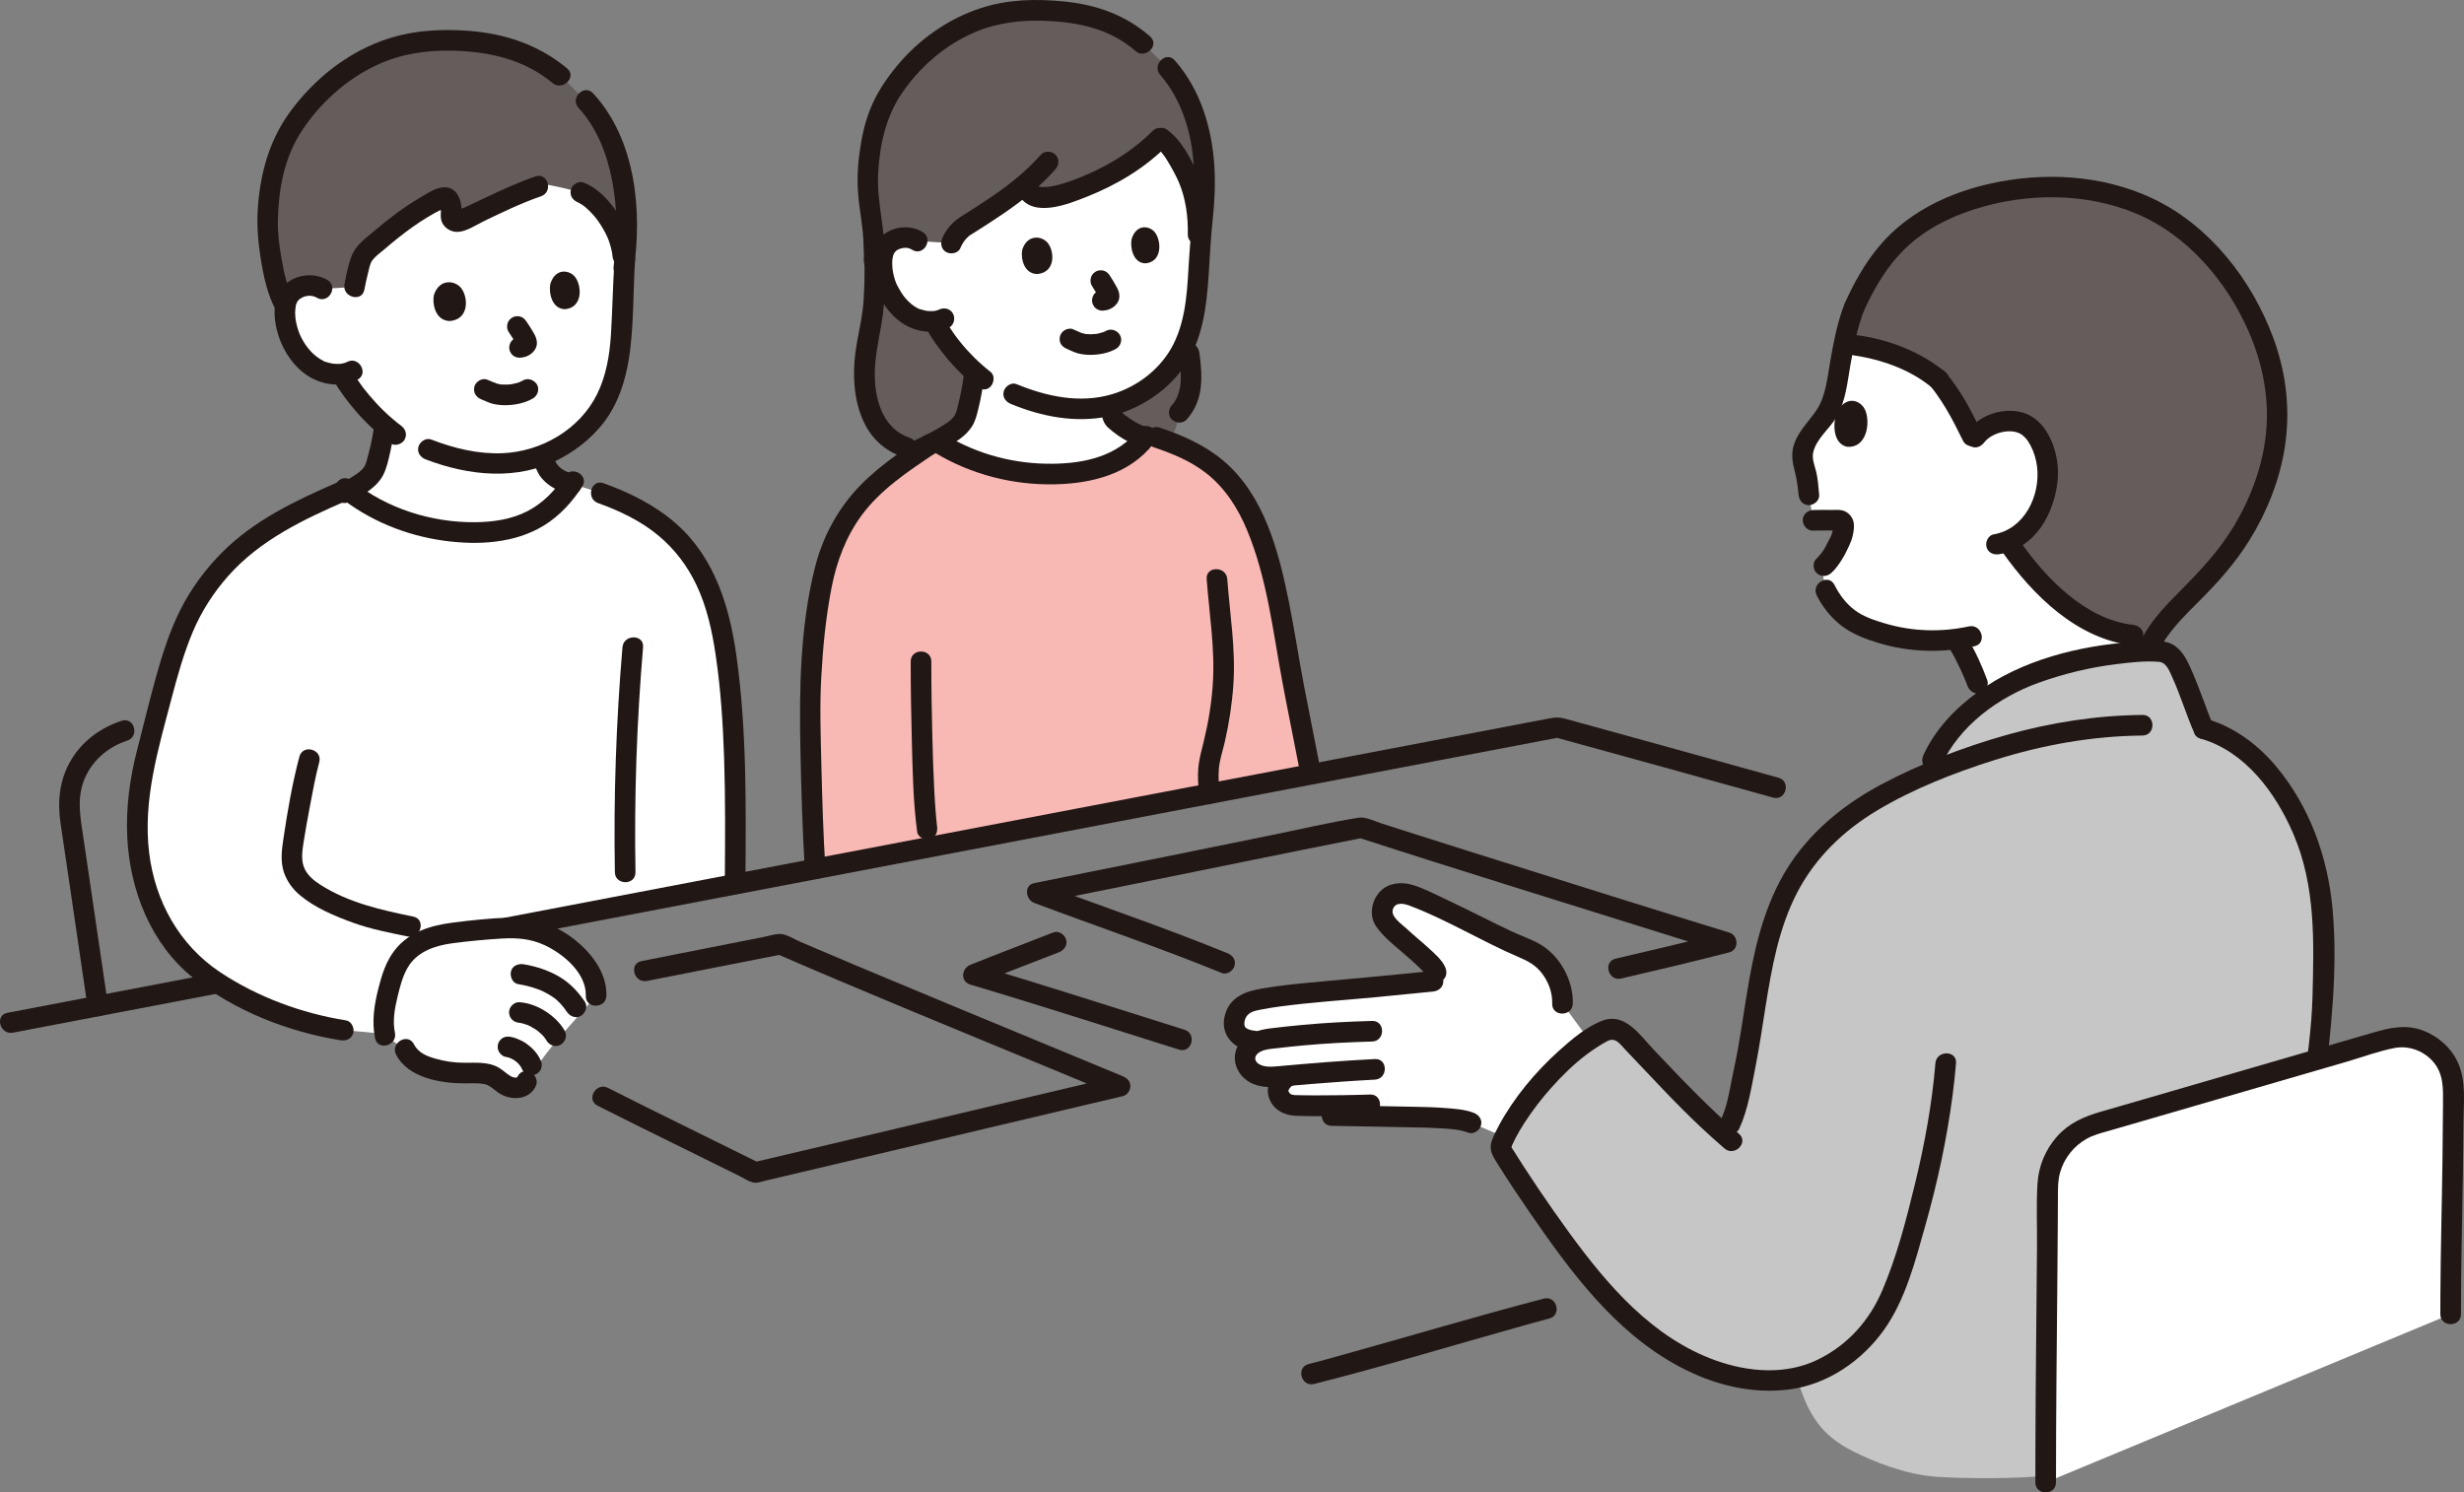<?xml version="1.0" encoding="UTF-8"?><svg id="b" xmlns="http://www.w3.org/2000/svg" width="478.321" height="289.748" viewBox="0 0 478.321 289.748"><rect x="0" y="0" width="478.321" height="289.748" fill="#808080" stroke="none"/><defs><style>.e{fill:#fff;}.f{fill:#f8b8b4;}.g{fill:#211715;}.h{fill:#c6c6c6;}.i{fill:#645d5c;}</style></defs><g id="c"><g id="d"><path class="e" d="M239.635,199.486c-.199-.936.022-1.954.397-2.753.776-1.655,2.268-2.231,3.443-2.489,2.928-.644,7.034-1.142,12.753-1.653,8.005-.716,12.036-1.069,21.956-2.08,0,0,.626-.064,1.251-.128l-.624-1.622c-.417-1.083-2.8-3.281-5.626-5.666-1.292-1.09-3.473-3.132-4.358-4.307s-.598-2.931.317-4.083c1.27-1.599,3.469-1.421,5.083-.778,7.111,2.833,16.667,8.222,22.7,10.618,3.379,1.342,6.608,5.934,6.391,10.311,0,0,3.124,4.276,5.169,7.076-7.571,5.097-14.075,13.901-16.417,18.818l-6.509-2.768c-2.833-1.167-11.333-1.085-13.611-1.138-4.288-.1-8.778-.213-13.444-.266l-.483-1.925c-3.18.03-6.175.024-7.03-.061-1.531-.152-2.612-1.179-2.846-2.466-.229-1.263.895-2.801,2.161-3.237,0,0,.186-.064.373-.128l-2.801.272c-3.896.378-6.363-1.265-6.187-3.809.093-1.339,1.056-2.403,2.644-3.025l-1.1-.122c-2.344-.259-3.34-1.354-3.602-2.592Z"/><path class="e" d="M393.79,102.278c.035-.04.07-.08.103-.119,2.783-3.309,3.299-6.632,3.56-8.985.375-3.329-.943-8.14-3.54-10.207-.869-.691-2.738-1.756-6.134-.87-1.72.449-3.607,1.524-4.586,3.229-1.352-2.512-3.273-7.135-6.881-11.593-4.431-3.707-11.056-6.371-18.376-6.945-.364,1.799-.666,3.637-1.019,5.578-.378,2.079-.679,4.189-1.43,6.164-.477,1.255-1.244,2.334-2.06,3.371-1.488,1.892-3.141,3.644-3.507,6.064-.227,1.504.811,3.908.957,5.422.111,1.156.158,1.532.269,2.688l.869,4.945c1.032-.034,3.343-.014,4.959-.013.525,0,.948.493.922,1.086-.105,2.332-.928,3.256-1.717,4.917-.447.941-1.673,2.462-2.114,2.832l-.434.364c.233,1.327.77,4.38.77,4.38.929,1.87,1.135,2.095,2.529,3.649,1.427,1.591,2.791,2.627,5.169,3.58,4.737,1.898,10.595,3.195,17.529,2.28,1.536,2.096,3.476,6.461,4.227,8.516l1.232,3.373c3.506-2.538,7.399-4.469,11.08-5.683,6.127-2.021,12.5-3.395,18.935-3.726l-1.039-3.258c-11-1.167-19.909-11.873-23.666-17.217,0,0-.27-.384-.701-.997,1.82-.706,3.24-1.85,4.096-2.823Z"/><path class="g" d="M351.958,103.022c1.237-.043,2.477-.023,3.714-.019.31,0,.62.002.93.002.083,0,.167,0,.25,0,.227.006.163-.009-.192-.042-.197-.055-.367-.156-.509-.303-.184-.271-.221-.317-.11-.139-.106-.17-.155-.355-.146-.556.003.097,0,.193-.008.29-.003.057-.068.419-.04.466.042-.288.045-.323.011-.103-.015.09-.032.179-.05.268-.035.167-.075.334-.123.498-.044.154-.094.307-.149.458-.027.073-.054.145-.083.217.129-.301.152-.355.067-.163-.114.238-.227.475-.349.709-.272.52-.533,1.047-.807,1.566-.14.265-.302.517-.47.765-.092.135-.186.268-.282.4-.081.111-.356.389.019-.016-.336.363-.605.779-.981,1.107-.792.689-.758,2.132,0,2.828.844.775,1.984.735,2.828,0,.802-.698,1.465-1.66,2.034-2.548.547-.853,1.018-1.818,1.439-2.74.279-.61.537-1.232.686-1.888.197-.867.379-1.883.172-2.765-.241-1.028-1.023-1.879-2.035-2.189-.653-.201-1.424-.119-2.102-.121-1.237-.004-2.477-.024-3.714.019-1.044.036-2.05.894-2,2,.047,1.052.88,2.039,2,2h0Z"/><path class="i" d="M383.558,38.453c-12.679,3.826-18.904,10.62-23.634,21.267-.936,2.392-1.516,4.701-1.993,7.077,7.322.564,13.949,3.228,18.38,6.936,3.609,4.459,5.53,9.083,6.882,11.594.978-1.705,2.865-2.781,4.585-3.229,3.396-.887,5.265.179,6.134.87,2.597,2.067,3.915,6.878,3.54,10.207-.261,2.352-.777,5.675-3.56,8.985-.843.998-2.303,2.207-4.198,2.942.43.614.7.997.7.997,4.254,6.051,15.111,18.974,28.129,17.146,2.448-3.645,6.233-7.204,8.704-9.651,6.19-6.13,13.889-17.111,14.793-31.07.568-8.776-2.561-17.85-6.395-24.253-9.865-16.475-21.866-19.907-29.306-21.27s-16.08-.559-22.723,1.441c-.013.004-.025.008-.038.011Z"/><path class="g" d="M352.672,115.594c1.09,2.177,2.639,4.15,4.541,5.686,2.176,1.757,4.822,2.758,7.476,3.561,6.06,1.834,12.416,1.95,18.591.631,2.516-.538,1.451-4.395-1.063-3.857-5.361,1.146-10.851,1.009-16.118-.528-2.081-.607-4.307-1.312-6.057-2.635-1.694-1.281-2.976-2.999-3.916-4.877-1.153-2.302-4.604-.279-3.454,2.019h0Z"/><path class="g" d="M357.995,59.188c-1.339,3.495-2.032,7.14-2.681,10.813-.585,3.313-.842,6.987-2.814,9.818-1.634,2.346-3.837,4.353-4.447,7.268-.32,1.528-.014,2.996.372,4.484.389,1.504.57,2.958.721,4.504.105,1.075.844,2,2,2,1,0,2.106-.918,2-2-.146-1.499-.229-3.027-.584-4.494-.295-1.22-.862-2.506-.573-3.769.604-2.64,3.201-4.588,4.532-6.854,1.771-3.017,2.093-6.738,2.69-10.119.635-3.598,1.33-7.165,2.641-10.588.387-1.009-.428-2.194-1.397-2.46-1.127-.31-2.072.384-2.46,1.397h0Z"/><path class="g" d="M378.431,125.887c.796,1.272,1.473,2.619,2.107,3.978.159.34.315.682.467,1.025.069.156.138.313.206.469.037.085.073.17.11.254.032.074.164.385.026.059-.139-.33.057.139.098.238.061.149.121.297.18.447.103.26.204.521.3.784.36.979,1.373,1.749,2.46,1.397.961-.311,1.783-1.409,1.397-2.46-1.035-2.82-2.302-5.66-3.897-8.21-.554-.886-1.81-1.315-2.736-.718-.888.573-1.311,1.787-.718,2.736h0Z"/><path class="g" d="M388.667,107.108c6.022,8.535,14.544,16.959,25.393,18.208,1.075.124,2-1.008,2-2,0-1.184-.922-1.876-2-2-9.252-1.065-16.871-9.044-21.939-16.227-.622-.881-1.747-1.296-2.736-.718-.872.51-1.343,1.849-.718,2.736h0Z"/><path class="g" d="M385.209,85.874c1.458-1.892,5.059-2.759,6.98-1.659.054.031.605.389.387.23-.169-.124.468.428.562.527.422.443.738.956,1.028,1.494.676,1.255,1.103,2.709,1.275,4.124.689,5.655-2.453,12.15-8.418,13.153-1.066.179-1.662,1.495-1.397,2.46.31,1.13,1.391,1.577,2.46,1.397,6.959-1.17,10.596-7.682,11.338-14.168.577-5.042-1.728-12.338-7.369-13.475-3.855-.777-7.926.82-10.299,3.9-.66.856-.131,2.24.718,2.736,1.032.604,2.075.141,2.736-.718h0Z"/><path class="g" d="M356.53,80.195c-.681,1.732-.864,5.868,1.981,6.532,3.817.389,4.611-4.549,3.604-7.022-.824-2.024-3.821-3.155-5.585.49Z"/><path class="g" d="M361.65,60.729c2.069-4.626,4.626-9.054,8.312-12.586,3.764-3.606,8.475-5.977,13.411-7.541,9.999-3.169,21.347-3.238,31.127.785,10.097,4.154,17.831,13.286,22.095,23.149,2.68,6.197,3.993,12.978,3.278,19.716-.662,6.237-2.894,12.278-6.076,17.657-2.94,4.97-6.725,8.953-10.763,13.018-4.631,4.662-9.684,10.118-8.887,17.186.121,1.073.833,2,2,2,.987,0,2.122-.92,2-2-.362-3.212.565-5.673,2.383-8.272,1.747-2.496,3.921-4.69,6.077-6.83,3.776-3.747,7.268-7.612,10.083-12.157,3.382-5.462,5.833-11.596,6.833-17.955,1.129-7.18.313-14.369-2.183-21.188-4.126-11.271-12.368-21.908-23.371-27.132-9.851-4.677-21.282-5.267-31.831-2.875-6.382,1.447-12.608,4.119-17.629,8.37-4.627,3.918-7.859,9.15-10.312,14.634-.441.985-.285,2.15.718,2.736.854.5,2.293.273,2.736-.718h0Z"/><path class="g" d="M374.897,75.147c.111.138.221.275.33.414.215.275-.137-.183.071.093.186.247.37.495.551.747.35.487.688.982,1.016,1.484.625.959,1.211,1.943,1.765,2.944.878,1.584,1.66,3.216,2.482,4.83.476.934,1.865,1.279,2.736.718.954-.615,1.226-1.737.718-2.736-.848-1.666-1.656-3.35-2.567-4.983-1.246-2.234-2.67-4.345-4.273-6.338-.659-.819-2.152-.737-2.828,0-.798.869-.703,1.955,0,2.828h0Z"/><path class="g" d="M359.699,68.967c5.425.782,11.05,2.745,15.197,6.18.831.688,2.014.814,2.828,0,.709-.709.836-2.136,0-2.828-4.811-3.985-10.81-6.322-16.962-7.209-1.068-.154-2.149.263-2.46,1.397-.258.939.321,2.305,1.397,2.46h0Z"/><path class="h" d="M403.173,128.315c-2.364.556-4.704,1.225-7.008,1.985-8.968,2.958-19.193,10.176-22.047,20.012-.967.413-1.932.837-2.895,1.271-8.374,3.773-15.711,8.391-21.174,15.969-8.72,12.095-8.566,27.426-11.71,41.478-.749,3.35-1.078,7.414-3.644,11.232-7.439-6.602-12.115-12.03-19.232-19.409-1.057-1.096-2.712-1.36-4.064-.659-9.828,5.098-18.581,17.617-20.045,22.325-.087.279-.059.574.094.823,6.009,9.793,15.288,22.764,20.446,28.307,9.395,10.094,22.444,18.278,36.167,16,.258-.043.516-.095.772-.154,2.083,6.903,4.48,11.081,10.978,14.321,3.928,1.958,9.972,4.444,15.972,4.889,5.685.421,16.413.391,21.444-.222,5.222-7.444,19.061-27.825,25.222-36.333,7-9.667,24.778-38.111,27.124-42.026.563-4.574,1.219-9.737,1.32-13.891.25-10.25.787-18.546-2.021-27.996-2.808-9.45-9.924-21.616-21.102-24.751-1.224-2.691-3.744-10.444-5.366-12.915-.45-.686-.948-1.392-1.687-1.75-.602-.292-1.295-.317-1.964-.324-5.244-.059-10.471.618-15.581,1.82Z"/><path class="e" d="M74.735,201.033c-.654-2.859-.048-5.843.668-8.687.701-2.779,1.592-5.673,3.68-7.636,1.696-1.595,4.104-2.814,6.394-3.228,3.458-.625,13.068-1.514,15.193-1.34,5.188.424,10.128,3.259,13.113,7.523,1.165,1.665,2.062,3.632,1.932,5.66,0,0-2.168,2.476-6.779,7.698-3.837,4.346-6.708,8.958-6.708,8.958-.458,1.125-1.961,1.542-3.403,1.034-1.221-.43-2.557-2.027-3.805-2.367-2.292-.625-5.833-.042-8.22-.532-3.166-.65-6.802-1.449-8.179-4.373l-3.885-2.711Z"/><path class="e" d="M64.342,41.244c3.442-6.8,11.744-13.306,30.996-12.983,29.107.488,25.951,22.27,25.951,22.27-.326,4.697-.446,9.384-.651,13.702-.356,7.489-2.207,14.356-7.155,18.945-2.515,2.333-5.147,4.05-7.992,5.18.029.269.046.414.046.414.129,1.116.695,2.158.869,2.418,1.231,1.66,2.776,2.289,4.493,2.862-4.384,6.475-10.173,9.252-18.701,9.335-8.541.084-17.741-2.776-24.55-8.095,1.578-.812,2.524-1.49,3.155-1.952,1.02-.732,1.844-1.844,2.143-2.823.94-3.195,1.327-5.138,1.699-7.909-2.288-1.972-4.108-4.03-5.806-6.236,0,0-1.472-1.99-2.114-3.14l-.26-.635c-1.834.221-3.798-.319-4.61-.742-2.727-1.429-4.102-3.623-5.014-5.21-1.293-2.245-2.049-6.109-1.16-8.444.298-.781,1.074-2.162,3.389-2.661,1.064-.23,2.375-.138,3.457.539,0,0-1.855-7.584,1.814-14.834Z"/><path class="e" d="M97.204,180.231c.332-.021.651-.039.953-.055,14.2-2.712,29.214-5.579,44.543-8.506.113-15.35.292-31.34-1.979-45.921-2.82-18.101-11.083-26.727-29.773-31.767-4.387,6.522-10.188,9.321-18.751,9.405-8.679.085-18.038-2.869-24.877-8.352-13.022,5.59-22.58,10.355-29.775,22.872-4.173,7.26-6.711,19.658-8.928,27.962-2.217,8.303-2.783,17.346-.534,25.547,1.402,5.112,3.882,9.805,7.167,13.563,6.755,7.728,21.096,13.456,31.4,15.059,0,0,8.085.495,8.085.995-.654-2.859-.048-5.843.668-8.687.701-2.779,1.592-5.673,3.68-7.636,1.696-1.595,4.104-2.814,6.394-3.228,2.442-.441,7.952-1.014,11.727-1.252Z"/><path class="i" d="M200.005,88.705c-12.222,0-23.95-1.78-23.95-1.78-9.766-3.133-8.805-16.411-7.304-22.024,1.296-4.847,1.488-17.173.189-24.122-.19-1.396-.364-2.648-.453-3.592-.263-2.827.257-7.636.87-10.415,1.222-5.522,2.862-8.694,6.877-13.396,8.768-9.758,18.531-11.539,25.139-11.383,9.804.233,16.914,2.347,23.186,9.137,4.628,3.873,7.254,9.733,8.476,15.619.859,4.142,1.103,10.201.4,15.637-.443,4.562-.665,9.134-.963,13.331-.248,3.485-.838,6.819-1.949,9.806.197,2.981.933,6.047.642,9.084-.192,1.995-.868,4.005-2.25,5.456,0,0-.602,8.032-6.935,8.421-6.077.373-21.972.222-21.972.222Z"/><path class="e" d="M178.096,46.78c-.646-.13-1.547-.905-3.234-.582-2.185.418-2.944,1.697-3.241,2.424-.886,2.173-.261,5.817.903,7.953.82,1.511,2.063,3.6,4.592,5.002.796.439,2.799,1.03,4.609.766-1.332-.889,1.848,3.629,1.848,3.629,1.612,2.2,3.353,4.25,5.589,6.228-.343,3-.688,4.971-1.62,8.336-.274.989-1.086,2.11-2.091,2.859-.698.521-1.867,1.261-3.763,2.265,9.178,5.884,18.583,6.83,25.977,6.219,5.682-.469,10.989-2.289,14.647-6.908-2.015-.654-3.924-1.738-5.626-3.222-.23-.192-.461-.414-.609-.706-.14-.272-.189-.595-.239-.918,0,0-.094-.624-.216-1.44,3.509-.898,6.687-2.663,9.713-5.341,4.747-4.199,6.636-10.606,7.135-17.628.229-3.223.413-6.666.686-10.157-.343-.046-.576-.078-.576-.078.129-4.377-.993-9.025-2.136-11.368-1.857-3.806-3.31-6.193-5.17-7.385-3.361,3.458-7.458,6.16-11.801,8.224-2.289,1.087-4.661,2-7.083,2.743-1.497.459-5.609,1.375-6.705-.544,0,0-.273-.478-.741-1.298-3.486,2.928-7.491,5.482-11.717,8.131-.554.347-1.889,1.556-2.556,3.222l-6.576-.425Z"/><path class="f" d="M160.224,110.322c-.274,1.049-.536,2.236-.781,3.522-1.405,7.372-2.29,18.023-2.189,24.711.12,8,.4,20.959.98,30.149,33.033-6.306,66.733-12.738,96.24-18.368-1.35-7.11-3.46-17.04-4.93-25.93-1.63-9.83-4.13-22.47-9.87-29.78-3.26-4.15-6.756-6.355-11.5-8.4-.88-.38-3.613-1.285-3.613-1.285,0,0-.764-.253-1.785-.59-3.668,5.081-9.185,7.039-15.111,7.528-7.433.614-16.898-.345-26.119-6.31-11.157,7.472-17.032,11.894-20.782,22.927-.185.546-.365,1.158-.54,1.826Z"/><path class="i" d="M67.58,13.484c6.783-4.562,13.551-5.668,18.604-5.668,10.776,0,18.554,2.208,25.561,9.84,4.993,4.237,7.352,9.619,8.77,15.724,1.141,4.918,1.519,12.419.549,18.706l-.166-2.368c-.419-5.497-4.983-11.165-8.148-12.351,0,0-3.468-.977-7.011-1.605-.787.265-1.253.421-1.253.421-4.733,1.589-11.46,5.04-15.225,6.739-.898.405-1.903-.326-1.745-1.276.104-.626.134-1.29-.065-2.173-.206-.914-.967-1.326-1.584-1.064-4.858,2.063-10.313,6.424-14.543,10.232-.647.582-1.112,1.33-1.348,2.161-.447,1.571-.794,2.873-1.174,4.915l-6.273.362c-1.082-.677-2.393-.769-3.457-.539-2.316.5-3.091,1.88-3.389,2.661-.139.366-.238.768-.296,1.197-2.071-3.582-2.961-10.132-3.331-13.292-.35-3,.09-8.14.67-11.11,1.16-5.91,2.83-9.33,6.99-14.43,2.556-2.984,5.212-5.298,7.866-7.082Z"/><path class="g" d="M2.506,200.494c13.443-2.569,26.885-5.146,40.33-7.71,2.526-.482,1.456-4.338-1.063-3.857-13.445,2.564-26.887,5.141-40.33,7.71-2.526.483-1.456,4.339,1.063,3.857h0Z"/><path class="g" d="M255.092,268.695c13.14-3.301,26.135-7.272,39.182-10.919,2.162-.604,4.32-1.228,6.492-1.795,2.489-.65,1.433-4.509-1.063-3.857-12.995,3.394-25.877,7.254-38.818,10.846-2.281.633-4.559,1.292-6.855,1.868-2.495.627-1.438,4.486,1.063,3.857h0Z"/><path class="g" d="M345.259,150.998c-6.942-1.943-13.891-3.862-20.84-5.782-4.103-1.133-8.206-2.265-12.309-3.397-1.884-.519-3.767-1.039-5.651-1.558-.859-.237-1.718-.473-2.577-.71-1.124-.31-1.936-.297-3.073-.08-14.017,2.672-28.033,5.345-42.049,8.018-16.638,3.174-33.276,6.348-49.914,9.524-17.634,3.365-35.268,6.731-52.902,10.098-17.268,3.297-34.535,6.594-51.803,9.892-2.013.384-4.025.769-6.038,1.153-2.526.482-1.456,4.338,1.063,3.857,13.701-2.617,27.403-5.234,41.105-7.85,14.364-2.743,28.729-5.485,43.094-8.227,14.094-2.69,28.188-5.38,42.282-8.07,13.163-2.512,26.327-5.023,39.49-7.534,11.311-2.157,22.621-4.314,33.932-6.47,1.273-.243,2.546-.485,3.819-.728h-1.063c14.127,3.893,28.26,7.77,42.371,11.72,2.483.695,3.543-3.163,1.063-3.857h0Z"/><path class="g" d="M115.996,214.664c5.826,2.955,11.693,5.83,17.552,8.72,3.364,1.659,6.727,3.319,10.086,4.988.781.388,1.619.956,2.461,1.188.821.226,1.789-.17,2.59-.358,1.695-.398,3.39-.796,5.085-1.195,14.029-3.303,28.05-6.64,42.074-9.964,7.372-1.748,14.745-3.493,22.121-5.226.85-.2,1.468-1.075,1.468-1.929,0-.954-.643-1.586-1.468-1.929-11.215-4.659-22.443-9.284-33.658-13.942-5.962-2.476-11.922-4.96-17.873-7.463-2.555-1.075-5.107-2.154-7.657-3.24-1.167-.497-2.334-.996-3.499-1.497-1.078-.463-2.655-1.492-3.83-1.492-1.119,0-2.358.428-3.455.642-1.199.235-2.398.47-3.596.705-2.254.443-4.507.887-6.761,1.332-4.369.863-8.737,1.729-13.106,2.592-2.523.499-1.455,4.355,1.063,3.857,8.794-1.739,17.587-3.484,26.386-5.2l-1.541-.202c17.591,7.639,35.354,14.888,53.076,22.219,4.464,1.846,8.927,3.693,13.388,5.546v-3.857c-18.558,4.36-37.099,8.79-55.65,13.175-5.051,1.194-10.103,2.385-15.156,3.569l1.541.202c-9.866-4.912-19.791-9.708-29.621-14.694-2.291-1.162-4.318,2.288-2.019,3.454h0Z"/><path class="g" d="M238.259,185.054c-11.995-4.895-24.289-9.05-36.415-13.602v3.857c16.885-3.359,33.748-6.831,50.624-10.235,4.096-.826,8.192-1.647,12.291-2.456h-1.063c9.723,3.172,19.486,6.226,29.243,9.293,10.647,3.347,21.299,6.678,31.956,9.994,3.235,1.007,6.47,2.014,9.709,3.007v-3.857c-6.967,1.783-13.963,3.453-20.97,5.072-2.507.579-1.446,4.437,1.063,3.857,7.007-1.618,14.003-3.289,20.97-5.072,1.964-.503,1.84-3.293,0-3.857-12.921-3.96-25.812-8.022-38.706-12.071-8.008-2.514-16.014-5.034-24.01-7.586-1.576-.503-3.151-1.007-4.725-1.514-1.343-.433-3.12-1.352-4.53-1.123-5.847.95-11.658,2.326-17.464,3.502-15.149,3.069-30.291,6.173-45.451,9.189-2.113.42-1.674,3.229,0,3.857,12.126,4.552,24.421,8.708,36.415,13.602,1.001.408,2.198-.443,2.46-1.397.315-1.146-.393-2.05-1.397-2.46h0Z"/><path class="g" d="M204.497,181.021c-5.364,2.108-10.757,4.139-16.105,6.285-1.755.704-2.032,3.253,0,3.857,13.551,4.031,27.004,8.392,40.494,12.622,2.462.772,3.515-3.088,1.063-3.857-13.49-4.23-26.943-8.591-40.494-12.622v3.857c5.348-2.146,10.742-4.178,16.105-6.285,1.005-.395,1.705-1.34,1.397-2.46-.263-.958-1.449-1.794-2.46-1.397h0Z"/><path class="g" d="M187.08,72.91c-.202,1.634-.582,3.678-1.034,5.467-.264,1.044-.355,1.794-.931,2.569-.213.287-.568.615-.88.88.313-.266-.165.109-.262.175-2.603,1.776-5.536,3.108-8.388,4.421-.981.452-1.225,1.869-.718,2.736.589,1.007,1.751,1.171,2.736.718,2.95-1.358,6.039-2.726,8.69-4.632.956-.688,1.773-1.482,2.411-2.481.644-1.009.91-2.178,1.199-3.323.544-2.153.904-4.328,1.176-6.53.133-1.074-1.014-2-2-2-1.191,0-1.867.923-2,2h0Z"/><path class="g" d="M224.439,28.569c.076.055.231.183.072.051.106.088.209.18.31.274.24.224.462.464.678.711.371.423.735.977,1.079,1.53.822,1.323,1.775,3.087,2.288,4.3,1.315,3.113,1.789,6.691,1.715,10.046-.057,2.575,3.943,2.574,4,0,.088-3.97-.561-8.14-2.146-11.797-1.358-3.134-3.14-6.539-5.977-8.568-.879-.629-2.227-.154-2.736.718-.588,1.006-.163,2.106.718,2.736h0Z"/><path class="g" d="M167.575,45.883c.31,4.125.342,8.281.073,12.409-.181,2.786-.78,5.375-1.273,8.101-.961,5.315-.937,11.271,1.621,16.161,1.598,3.055,4.278,5.211,7.527,6.3,2.446.819,3.496-3.042,1.063-3.857-4.866-1.63-6.558-6.679-6.755-11.386-.209-5,1.379-9.499,1.763-14.558.332-4.377.309-8.793-.02-13.169-.192-2.551-4.193-2.572-4,0h0Z"/><path class="g" d="M192.302,72.217c-2.184-1.712-4.154-3.66-5.899-5.818-.09-.112-.18-.224-.269-.336-.027-.034-.378-.485-.111-.138-.192-.25-.382-.502-.57-.756-.16-.216-.312-.435-.464-.656-.566-.827-1.131-1.663-1.605-2.546-.495-.923-1.851-1.288-2.736-.718-.938.605-1.247,1.749-.718,2.736.975,1.818,2.249,3.504,3.535,5.108,1.772,2.21,3.777,4.204,6.007,5.952.822.644,2.038.861,2.828,0,.66-.719.879-2.139,0-2.828h0Z"/><path class="g" d="M225.225,14.552c3.817,4.35,5.79,10.23,6.364,15.924.656,6.504-.317,12.944-.738,19.428-.37,5.699-.434,11.676-3.051,16.9-2.354,4.699-6.905,8.247-11.924,9.734-6.234,1.848-12.695.448-18.564-1.964-.999-.411-2.199.445-2.46,1.397-.315,1.148.394,2.048,1.397,2.46,5.98,2.458,12.464,3.731,18.884,2.416,5.734-1.175,11.24-4.719,14.618-9.504,3.689-5.227,4.471-11.703,4.875-17.911.239-3.683.416-7.378.809-11.049.365-3.416.521-6.816.293-10.249-.489-7.386-2.72-14.768-7.673-20.412-1.701-1.938-4.521.9-2.828,2.828h0Z"/><path class="g" d="M223.253,7.068c-4.792-4.18-10.404-6.154-16.674-6.78-5.407-.541-10.878-.424-16.089,1.256-6.453,2.08-12.234,6.187-16.515,11.426-2.08,2.546-3.854,5.216-5.071,8.281-1.145,2.885-1.744,5.944-2.127,9.014-.413,3.304-.386,6.457.057,9.749.466,3.458,1.04,6.968.853,10.468-.138,2.572,3.863,2.565,4,0,.3-5.595-1.5-11.052-1.228-16.633.268-5.483,1.435-11.022,4.537-15.63,3.5-5.199,8.552-9.584,14.357-12.012,4.387-1.836,8.978-2.357,13.69-2.159,6.386.27,12.447,1.547,17.381,5.851,1.932,1.686,4.773-1.132,2.828-2.828h0Z"/><path class="g" d="M179.105,45.053c-2.423-1.481-5.73-1.146-7.86.717-1.633,1.428-2.119,3.704-2.033,5.789.188,4.598,2.799,9.717,7.055,11.826,2.429,1.204,5.541,1.444,7.988.199.963-.489,1.24-1.843.718-2.736-.572-.978-1.77-1.209-2.736-.718-.244.124-.853.27-1.107.269-.298,0-.591.01-.889-.011-.146-.01-.291-.024-.436-.041.177.02.144.011-.099-.027-.489-.113-.96-.239-1.436-.396-.387-.127.271.191-.04-.021-.248-.169-.529-.299-.781-.465-.843-.558-1.722-1.519-2.166-2.161-.25-.363-.482-.738-.702-1.12-.112-.195-.223-.392-.329-.591-.036-.068-.331-.681-.239-.464-.415-.98-.7-2.202-.772-3.077-.049-.601-.066-1.218.008-1.818-.035.286.095-.423.115-.498.034-.127.074-.253.118-.377-.109.24-.127.278-.052.114.078-.137.148-.278.226-.415.079-.138.327-.338.02-.043.059-.057.543-.508.197-.24.199-.155.43-.29.659-.394-.152.06-.107.045.136-.043.155-.05.312-.094.471-.131.286-.051.342-.066.166-.046.154-.014.308-.021.462-.021.521.001.83.094,1.319.393,2.203,1.346,4.214-2.112,2.019-3.454h0Z"/><path class="g" d="M58.119,146.903c-1.388,5.226-2.319,10.66-3.113,16.006-.316,2.126-.595,4.356.107,6.441.582,1.727,1.671,3.238,3.061,4.41,2.941,2.481,6.712,4.054,10.292,5.362,3.478,1.27,7.088,1.952,10.703,2.696,2.513.517,3.587-3.338,1.063-3.857-6.26-1.288-12.535-2.682-18.015-6.166-1.203-.765-2.38-1.716-3.032-3.014-.77-1.533-.545-3.356-.295-4.993.375-2.458.828-4.906,1.29-7.35.535-2.832,1.055-5.685,1.796-8.472.661-2.49-3.196-3.553-3.857-1.063h0Z"/><path class="g" d="M65.469,93.671c-8.021,3.469-16.057,7.281-22.317,13.54-3.23,3.229-6.048,7.045-8.108,11.125-2.111,4.182-3.529,8.706-4.789,13.205-1.281,4.575-2.362,9.202-3.568,13.797-1.473,5.614-2.27,11.463-1.979,17.272.516,10.301,4.623,20.75,12.856,27.292,8.039,6.388,18.454,10.459,28.553,12.065,1.065.169,2.152-.274,2.46-1.397.261-.952-.324-2.29-1.397-2.46-8.589-1.366-17.214-4.541-24.464-9.369-7.906-5.264-12.618-13.774-13.76-23.152-1.248-10.246,1.749-20.115,4.325-29.913,1.157-4.402,2.387-8.835,4.158-13.035,1.642-3.894,3.984-7.549,6.775-10.719,6.236-7.083,14.761-11.115,23.272-14.796.992-.429,1.216-1.884.718-2.736-.599-1.024-1.741-1.148-2.736-.718h0Z"/><path class="g" d="M116.092,97.67c4.153,1.492,8.268,3.445,11.685,6.28,3.158,2.619,5.615,5.849,7.384,9.546,2.051,4.286,3.076,9.017,3.77,13.691.986,6.647,1.417,13.376,1.639,20.088.259,7.846.196,15.698.137,23.547-.019,2.574,3.981,2.577,4,0,.108-14.454.259-28.983-1.724-43.334-1.318-9.537-4.188-19.119-11.618-25.716-4.118-3.657-9.058-6.109-14.209-7.96-2.427-.872-3.472,2.992-1.063,3.857h0Z"/><path class="g" d="M120.837,125.662c-1.238,14.527-1.731,29.109-1.475,43.686.045,2.571,4.045,2.579,4,0-.256-14.577.238-29.159,1.475-43.686.219-2.565-3.783-2.55-4,0h0Z"/><path class="g" d="M65.637,96.232c5.942,4.807,13.16,7.758,20.722,8.77,6.442.863,13.575.509,19.248-2.986,3.063-1.887,5.472-4.561,7.421-7.559,1.407-2.165-2.055-4.172-3.454-2.019-1.84,2.83-4.175,5.25-7.197,6.809-3.123,1.612-6.703,2.107-10.178,2.14-8.415.08-17.156-2.664-23.732-7.984-.839-.679-2.008-.82-2.828,0-.702.702-.844,2.146,0,2.828h0Z"/><path class="g" d="M67.856,97.417c2.431-1.173,5.271-2.726,6.544-5.223.71-1.393,1.034-3.039,1.383-4.556.319-1.389.555-2.792.751-4.203.143-1.031-.25-2.199-1.397-2.46-.942-.215-2.306.289-2.46,1.397-.178,1.282-.388,2.558-.666,3.822-.146.665-.31,1.326-.485,1.984-.098.367-.199.734-.303,1.1-.056.196-.111.393-.17.588-.02.065-.183.494-.025.141-.436.977-.995,1.456-1.843,2.043-1.06.733-2.188,1.354-3.347,1.914-.945.456-1.271,1.878-.718,2.736.625.97,1.726,1.205,2.736.718h0Z"/><path class="g" d="M103.537,88.772c.073.577.153,1.129.343,1.679.155.447.342.889.553,1.312.343.685.868,1.298,1.431,1.813,1.295,1.184,2.859,1.856,4.504,2.406.993.332,2.229-.383,2.46-1.397.252-1.105-.334-2.105-1.397-2.46-.478-.16-.952-.328-1.416-.523l.478.202c-.626-.269-1.224-.591-1.768-1.003l.405.313c-.448-.348-.846-.746-1.198-1.191l.313.405c-.226-.293-.386-.625-.533-.963l.202.478c-.204-.485-.359-.987-.436-1.508l.071.532-.012-.093c-.07-.551-.177-1.006-.586-1.414-.347-.347-.916-.608-1.414-.586-.517.023-1.054.193-1.414.586-.333.362-.651.902-.586,1.414h0Z"/><path class="g" d="M77.826,82.618c-.167-.124-.334-.249-.498-.376.24.186-.243-.196-.238-.191-.285-.229-.567-.462-.846-.699-.562-.478-1.11-.973-1.642-1.484-1.016-.975-1.973-2.008-2.881-3.084-.426-.505-.845-1.017-1.247-1.541.196.256.045.057.004,0-.098-.137-.198-.272-.296-.409-.608-.847-1.215-1.703-1.729-2.611s-1.837-1.297-2.736-.718c-.92.593-1.27,1.762-.718,2.736,1.084,1.912,2.482,3.695,3.894,5.371,2.049,2.43,4.369,4.559,6.915,6.459.842.628,2.27.164,2.736-.718.554-1.048.181-2.066-.718-2.736h0Z"/><path class="g" d="M112.313,20.952c3.605,3.909,5.521,8.965,6.519,14.126,1.033,5.344,1.104,11.098.302,16.476-.159,1.067.267,2.15,1.397,2.46.943.259,2.3-.322,2.46-1.397,1.731-11.611.449-25.493-7.85-34.494-1.749-1.897-4.572.938-2.828,2.828h0Z"/><path class="g" d="M57.111,58.387c-1.398-2.499-1.981-5.455-2.473-8.248-.439-2.496-.759-4.986-.696-7.525.147-5.933,1.243-11.957,4.512-17.003,3.629-5.601,8.796-10.271,14.874-13.065,4.523-2.08,9.411-2.815,14.351-2.714,7.093.145,14.016,1.64,19.581,6.279,1.964,1.637,4.809-1.178,2.828-2.828-5.459-4.55-11.905-6.716-18.935-7.282-5.814-.467-11.69-.081-17.19,1.982-6.97,2.614-12.828,7.347-17.301,13.254-4.156,5.488-6.005,11.739-6.565,18.543-.282,3.426-.063,6.7.463,10.087.558,3.591,1.304,7.336,3.097,10.539,1.257,2.247,4.713.232,3.454-2.019h0Z"/><path class="g" d="M82.631,89.184c8.401,3.229,17.889,4.202,26.098-.127,3.773-1.99,7.245-4.94,9.539-8.556,2.397-3.78,3.517-8.184,4.061-12.582.711-5.748.569-11.61.961-17.387.174-2.569-3.826-2.559-4,0-.329,4.84-.391,9.692-.697,14.532-.247,3.909-.94,7.951-2.694,11.488-3.388,6.832-10.81,11.125-18.327,11.436-4.809.199-9.415-.945-13.878-2.66-1.008-.388-2.194.428-2.46,1.397-.31,1.128.385,2.071,1.397,2.46h0Z"/><path class="g" d="M63.537,54.351c-2.562-1.484-6.002-1.115-8.201.879-1.664,1.509-2.145,3.856-2.023,6.017.275,4.862,3.109,10.22,7.643,12.39,2.567,1.228,5.893,1.462,8.44.091,2.267-1.221.25-4.675-2.019-3.454-.318.171-.89.327-1.23.357-.314.027-.632.025-.947.011-.155-.007-.31-.018-.465-.033-.257-.026-.304-.032-.142-.017-.524-.083-1.036-.22-1.539-.385-.101-.035-.201-.072-.3-.112.257.11.293.122.11.035-.201-.172-.503-.277-.732-.421-1.822-1.146-3.12-2.943-3.942-4.798-.381-.86-.747-2.279-.84-3.18-.064-.621-.081-1.257-.022-1.879.026-.271.001-.137.101-.537.018-.073.265-.833.12-.44-.132.359.065-.122.103-.191.056-.102.418-.564.098-.197.15-.172.305-.339.482-.486-.268.223.354-.203.432-.241.853-.416,1.905-.503,2.854.048,2.232,1.293,4.248-2.163,2.019-3.454h0Z"/><path class="g" d="M122.897,49.718c-.271-3.204-1.511-6.265-3.371-8.877-1.609-2.26-3.614-4.379-6.246-5.403-.977-.38-2.237.418-2.46,1.397-.261,1.147.35,2.053,1.397,2.46.387.151-.425-.221-.043-.015.092.05.187.094.279.144.196.106.386.222.571.344.098.065.195.131.291.2.076.055.433.367.066.044.195.171.4.331.592.506.436.395.846.818,1.235,1.259.196.223.385.451.571.682.136.169-.137-.194.076.101.109.15.218.299.324.451.361.516.697,1.051,1.005,1.601.172.307.336.619.49.935.07.144.139.289.206.435-.006-.012.205.481.129.291-.082-.204.097.257.112.297.067.18.131.361.192.543.101.302.192.607.273.915.08.305.15.613.209.923.006.033.106.641.045.21.026.184.041.371.056.556.088,1.04.857,2.051,2,2,1.008-.045,2.094-.884,2-2h0Z"/><path class="g" d="M76.664,200.502c-.477-2.323-.045-4.676.502-6.947.47-1.952.961-3.964,1.983-5.712,1.836-3.141,5.372-4.274,8.732-4.718,3.142-.415,6.309-.71,9.472-.903,2.922-.178,5.62.011,8.339,1.268,3.637,1.682,8.159,5.431,8.023,9.836-.079,2.575,3.921,2.572,4,0,.154-4.989-3.75-9.395-7.681-11.989-3.287-2.169-7.237-3.339-11.174-3.192-3.621.136-7.251.503-10.844.963-4.314.552-8.558,1.756-11.373,5.346-1.676,2.137-2.511,4.762-3.168,7.362-.813,3.219-1.345,6.457-.668,9.75.518,2.52,4.374,1.453,3.857-1.063h0Z"/><path class="g" d="M100.585,191.068c1.207.198,2.398.482,3.553.888.235.083.469.17.7.262.195.077.293.128.042.015.119.054.239.106.357.161.449.209.889.438,1.315.689.371.218.732.453,1.08.706.053.038.375.214.103.074-.269-.139.022.021.088.076.152.126.301.257.445.392.349.325.669.678.974,1.044.076.091.15.183.225.274.36.44-.12-.174.071.089.18.248.362.494.534.748.585.865,1.788,1.329,2.736.718.862-.556,1.344-1.809.718-2.736-1.301-1.925-2.835-3.561-4.833-4.766-2.141-1.291-4.587-2.087-7.044-2.491-1.028-.169-2.203.267-2.46,1.397-.219.964.293,2.279,1.397,2.46h0Z"/><path class="g" d="M100.824,198.577c.145.01.29.025.434.044l-.532-.071c.62.092,1.201.279,1.788.493.211.077-.495-.221-.15-.064.062.028.125.056.187.085.157.073.312.15.465.23.311.164.614.342.909.535.133.087.265.177.394.27.07.051.15.098.214.157-.091-.085-.363-.287-.113-.084.258.209.507.431.744.665.122.121.241.246.356.374.041.046.271.385.328.388-.025-.001-.294-.396-.131-.166.048.067.096.134.142.202.1.148.194.299.283.453.523.907,1.832,1.3,2.736.718.915-.59,1.277-1.766.718-2.736-.908-1.575-2.303-2.849-3.832-3.809-1.489-.935-3.182-1.559-4.941-1.683-1.046-.073-2.046.972-2,2,.051,1.146.88,1.921,2,2h0Z"/><path class="g" d="M98.079,205.167c.445.073.875.207,1.291.382l-.478-.202c.514.222.996.504,1.441.843l-.405-.313c.426.331.809.709,1.139,1.135l-.313-.405c.275.363.507.753.692,1.17.19.429.764.8,1.195.919.479.132,1.116.072,1.541-.202.427-.275.803-.685.919-1.195l.071-.532c-.001-.361-.092-.697-.273-1.009-.58-1.306-1.597-2.352-2.749-3.17-.535-.38-1.114-.645-1.718-.897-.416-.174-.845-.309-1.291-.382-.547-.089-1.045-.088-1.541.202-.415.243-.811.718-.919,1.195-.117.512-.091,1.087.202,1.541.265.411.692.837,1.195.919h0Z"/><path class="g" d="M76.893,204.754c2.299,4.522,8.714,5.589,13.285,5.582,1.215-.002,2.479-.086,3.684.105,1.158.183,1.953,1.057,2.882,1.705,2.234,1.558,5.834,1.546,7.209-1.154,1.166-2.289-2.284-4.316-3.454-2.019-.099.195-.229.24-.048.163-.142.06-.211.109-.38.089-.409-.048-.684-.13-1.038-.349-.812-.502-1.491-1.199-2.33-1.662-1.943-1.072-4.382-.881-6.526-.878-1.99.003-3.836-.274-5.75-.826-1.672-.482-3.259-1.158-4.081-2.776-1.167-2.295-4.619-.273-3.454,2.019h0Z"/><path class="g" d="M103.953,34.253c-3.199,1.091-6.286,2.511-9.342,3.945-1.437.674-2.868,1.362-4.303,2.04-.391.185-1.422.446-1.678.783l-.129.059c.452-.131.72.009.804.42l.185.359.071-.532c.041-.416.036-.819-.005-1.235-.171-1.739-1.021-3.497-2.944-3.721-1.657-.194-3.563,1.125-4.942,1.925-3.289,1.907-6.324,4.263-9.223,6.713-1.571,1.328-3.346,2.607-4.143,4.57-.718,1.768-1.077,3.737-1.432,5.605-.478,2.516,3.377,3.593,3.857,1.063.202-1.062.426-2.118.695-3.164.218-.846.353-1.893.898-2.6.611-.792,1.542-1.436,2.298-2.086.883-.759,1.778-1.504,2.688-2.229,1.805-1.438,3.688-2.79,5.66-3.99.928-.565,1.878-1.095,2.858-1.566.232-.112.466-.22.701-.325-.414.061-.75-.033-1.006-.283-.064.094.076.89.066,1.053-.069,1.075-.065,1.985.695,2.846.679.767,1.649,1.175,2.675,1.113,1.679-.102,3.602-1.433,5.101-2.146,3.591-1.709,7.187-3.473,10.957-4.759,2.423-.826,1.383-4.691-1.063-3.857h0Z"/><path class="g" d="M202.053,30.033c-2.842,3.244-6.222,5.903-9.78,8.317-1.894,1.285-3.831,2.501-5.764,3.724-1.557.985-2.836,2.422-3.563,4.122-.425.992-.296,2.144.718,2.736.842.492,2.309.281,2.736-.718.327-.765.742-1.452,1.328-2.045.144-.146.297-.277.446-.417.177-.166.116-.073-.035.024.417-.267.838-.529,1.257-.793,1.922-1.212,3.836-2.438,5.705-3.732,3.537-2.45,6.939-5.143,9.782-8.389.711-.812.799-2.029,0-2.828-.726-.726-2.114-.816-2.828,0h0Z"/><path class="g" d="M223.747,25.429c-3.592,3.612-7.927,6.345-12.578,8.388-2.029.891-4.165,1.721-6.329,2.219-.741.171-1.477.284-2.24.283-.283,0-.56-.003-.835-.07-.171-.042-.429-.227-.352-.109-1.412-2.139-4.878-.138-3.454,2.019,2.752,4.168,9.445,1.458,12.998.048,5.788-2.296,11.209-5.514,15.619-9.949,1.817-1.827-1.01-4.657-2.828-2.828h0Z"/><path class="g" d="M176.793,128.427c-.009,5.16.082,10.322.218,15.48.154,5.863.255,11.787,1.038,17.607.144,1.072,1.52,1.655,2.46,1.397,1.157-.318,1.542-1.385,1.397-2.46.062.462-.037-.334-.046-.412-.032-.28-.061-.56-.088-.84-.062-.627-.114-1.255-.162-1.884-.105-1.372-.186-2.746-.256-4.12-.164-3.201-.269-6.405-.352-9.61-.13-5.051-.218-10.106-.209-15.159.004-2.574-3.996-2.578-4,0h0Z"/><path class="g" d="M234.244,112.426c.508,6.827,1.656,13.636,1.184,20.5-.254,3.69-.858,7.361-1.736,10.953-.428,1.75-.913,3.456-1.074,5.259-.148,1.656.004,3.315.116,4.968.174,2.554,4.175,2.574,4,0-.108-1.59-.254-3.185-.131-4.779.138-1.796.756-3.532,1.158-5.28.84-3.647,1.409-7.387,1.666-11.122.472-6.864-.675-13.672-1.184-20.5-.19-2.551-4.192-2.572-4,0h0Z"/><path class="g" d="M228.851,68.613c.26,2.051.504,4.111.293,6.179.042-.416-.02.128-.035.215-.044.248-.095.495-.155.74-.106.428-.244.844-.397,1.258.134-.363-.087.179-.101.208-.11.223-.231.442-.361.654-.098.159-.202.314-.311.465.221-.306-.234.259-.284.314-.711.768-.817,2.079,0,2.828.773.71,2.069.82,2.828,0,1.483-1.6,2.376-3.629,2.698-5.778.356-2.378.126-4.714-.174-7.085-.131-1.034-.826-2.053-2-2-.971.043-2.141.888-2,2h0Z"/><path class="g" d="M214.636,64.267c-.116.065-.236.123-.354.184-.237.123.139-.061.19-.076-.085.026-.169.066-.253.096-.285.102-.577.184-.872.252-.173.04-.347.075-.522.104-.078.013-.159.02-.237.037.076-.017.451-.052.172-.026-.342.032-.682.057-1.026.058-.315.002-.63-.012-.943-.044-.452-.046.409.072-.028-.007-.16-.029-.318-.063-.475-.105-.14-.037-.279-.08-.416-.13-.079-.029-.16-.072-.241-.094.11.029.345.153.106.04-.497-.236-1.002-.452-1.509-.664-.444-.185-1.147-.029-1.541.202-.415.243-.811.718-.919,1.195-.117.512-.091,1.087.202,1.541.302.468.686.706,1.195.919-.215-.09-.263-.112-.022-.003.086.039.172.079.258.118.188.087.377.174.567.256.445.192.888.387,1.36.503.817.2,1.685.286,2.527.271,1.643-.029,3.357-.363,4.802-1.175.913-.513,1.296-1.839.718-2.736-.595-.923-1.76-1.266-2.736-.718h0Z"/><path class="g" d="M198.457,48.439c-.341,1.44.157,4.668,2.849,4.767,3.532-.255,3.461-4.193,2.149-5.959-1.074-1.446-3.979-1.885-4.998,1.192Z"/><path class="g" d="M219.678,46.404c-.311,1.425.156,4.621,2.639,4.726,3.258-.244,3.183-4.142,1.968-5.895-.994-1.435-3.675-1.876-4.608,1.169Z"/><path class="g" d="M211.963,55.484c.26.401.511.809.757,1.219.264.441.541.887.753,1.356l-.202-.478c.045.109.08.217.099.334l-.071-.532c.005.055.005.105,0,.16l.071-.532c-.004.034-.013.068-.025.1l.202-.478c-.012.033-.028.064-.048.093l.313-.405c-.082.104-.18.193-.284.275l.405-.313c-.089.065-.18.119-.281.164l.478-.202c-.136.055-.274.085-.419.105l.532-.071c-.262.034-.526.059-.786.108-.469.087-.962.521-1.195.919-.251.429-.357,1.061-.202,1.541.157.484.457.951.919,1.195l.478.202c.354.095.709.095,1.063,0,.035-.007.07-.012.105-.017l-.532.071c.35-.046.72-.057,1.055-.177.533-.191,1.011-.459,1.406-.874.294-.309.549-.676.655-1.097.123-.488.106-.816.017-1.299-.074-.4-.271-.77-.461-1.127-.41-.775-.873-1.524-1.35-2.26-.282-.435-.687-.779-1.195-.919-.479-.132-1.116-.072-1.541.202-.427.275-.803.685-.919,1.195s-.092,1.088.202,1.541h0Z"/><path class="g" d="M101.47,73.886c-.122.072-.246.142-.373.205-.061.03-.147.053-.2.095.309-.242.309-.125.108-.048-.301.115-.61.211-.922.29-.35.089-.709.129-1.059.21.092-.021.424-.048.148-.023-.086.008-.171.017-.257.025-.192.016-.385.027-.578.032-.335.01-.67.003-1.005-.023-.081-.006-.162-.017-.243-.023-.262-.017.43.073.177.025-.17-.033-.34-.059-.508-.1-.15-.036-.299-.078-.446-.128-.132-.044-.391-.211-.524-.2l.207.087c-.069-.03-.137-.059-.206-.089-.092-.04-.185-.08-.277-.12-.321-.137-.642-.274-.968-.401-.977-.381-2.237.419-2.46,1.397-.262,1.148.351,2.052,1.397,2.46.056.022.453.189.181.07-.248-.109.062.028.108.048.317.137.635.275.955.406.352.144.708.271,1.08.353.867.191,1.773.27,2.66.234,1.721-.07,3.527-.44,5.024-1.328.9-.534,1.305-1.825.718-2.736-.584-.906-1.773-1.289-2.736-.718h0Z"/><path class="g" d="M84.24,57.254c-.363,1.533.167,4.971,3.034,5.076,3.761-.272,3.685-4.465,2.288-6.346-1.144-1.54-4.237-2.008-5.322,1.27Z"/><path class="g" d="M106.837,55.103c-.33,1.487.163,4.823,2.793,4.931,3.45-.256,3.372-4.324,2.086-6.152-1.052-1.497-3.891-1.956-4.88,1.221Z"/><path class="g" d="M98.709,64.395c.293.429.576.865.853,1.304.296.47.62.949.845,1.458l-.202-.478c.039.097.069.192.088.295l-.071-.532c.007.059.008.112.005.171l.071-.532c-.01.058-.022.104-.045.158l.202-.478c-.017.034-.038.066-.063.095l.313-.405c-.081.091-.166.176-.26.254l.405-.313c-.107.082-.218.149-.342.202l.478-.202c-.216.083-.441.099-.666.147-.474.1-.957.511-1.195.919-.251.429-.357,1.061-.202,1.541.157.484.457.951.919,1.195.492.26.993.317,1.541.202.191-.04.387-.052.573-.113.555-.18.992-.441,1.419-.839.545-.508.904-1.247.847-2.003-.046-.61-.248-1.126-.545-1.656-.463-.827-.98-1.626-1.514-2.409-.296-.434-.676-.776-1.195-.919-.479-.132-1.116-.072-1.541.202-.427.275-.803.685-.919,1.195-.115.504-.1,1.099.202,1.541h0Z"/><path class="g" d="M181.588,87.956c6.989,4.172,15.002,6.234,23.133,6.074,7.206-.142,14.592-1.977,19.214-7.921.662-.852.83-1.998,0-2.828-.69-.69-2.162-.857-2.828,0-4.089,5.257-10.374,6.679-16.744,6.755-7.333.087-14.452-1.771-20.756-5.533-2.216-1.323-4.23,2.134-2.019,3.454h0Z"/><path class="g" d="M160.234,168.706c-.416-6.666-.621-13.345-.782-20.021-.139-5.736-.338-11.479-.025-17.212.32-5.868.893-11.77,2.03-17.541.98-4.97,2.766-9.727,5.774-13.842,3.678-5.03,9.089-8.593,14.183-12.028,2.123-1.432.123-4.899-2.019-3.454-4.919,3.318-10.011,6.726-13.894,11.275-3.527,4.132-6.035,9.16-7.339,14.431-2.834,11.454-3.03,23.5-2.781,35.225.164,7.724.373,15.453.854,23.165.159,2.557,4.161,2.575,4,0h0Z"/><path class="g" d="M224.029,86.869c3.581,1.189,7.11,2.649,10.113,4.989,3.652,2.846,6.168,6.797,7.93,11.028,3.947,9.476,5.055,19.862,6.934,29.868,1.135,6.046,2.389,12.07,3.54,18.113.481,2.526,4.337,1.456,3.857-1.063-1.05-5.518-2.189-11.019-3.241-16.536-1.041-5.457-1.863-10.955-2.956-16.401-1.944-9.689-4.753-20.613-12.587-27.303-3.655-3.122-8.005-5.051-12.527-6.552-2.449-.813-3.499,3.049-1.063,3.857h0Z"/><path class="g" d="M213.91,80.656c.141.915.529,1.756,1.224,2.388.61.555,1.275,1.061,1.949,1.535,1.215.854,2.536,1.507,3.919,2.044.455.177,1.137.035,1.541-.202.415-.243.811-.718.919-1.195.117-.512.091-1.087-.202-1.541-.298-.463-.684-.72-1.195-.919-.152-.059-.303-.12-.453-.183l.478.202c-1.287-.548-2.492-1.26-3.601-2.112l.405.313c-.434-.337-.907-.679-1.25-1.112l.313.405c-.075-.105-.137-.212-.193-.329l.202.478c-.108-.269-.155-.55-.199-.835-.071-.462-.534-.97-.919-1.195-.429-.251-1.061-.357-1.541-.202-.484.157-.951.457-1.195.919l-.202.478c-.095.354-.095.709,0,1.063h0Z"/><path class="g" d="M23.632,139.937c-4.128,1.333-7.731,3.992-9.926,7.774-2.207,3.803-2.575,7.979-1.935,12.251,1.246,8.318,2.459,16.642,3.678,24.965.533,3.64,1.064,7.281,1.606,10.921.159,1.069,1.509,1.658,2.46,1.397,1.145-.315,1.556-1.388,1.397-2.46-1.015-6.821-2.004-13.646-3.005-20.469-.583-3.971-1.167-7.942-1.756-11.913-.526-3.542-1.196-6.951-.016-10.446,1.336-3.957,4.635-6.894,8.561-8.162,2.44-.788,1.396-4.652-1.063-3.857h0Z"/><path class="g" d="M427.239,143.414c8.681,2.514,14.561,10.575,17.974,18.534,4.322,10.08,3.975,20.835,3.699,31.568-.157,6.11-1.082,12.153-1.768,18.217-.122,1.075,1.006,2,2,2,1.182,0,1.878-.922,2-2,1.319-11.664,2.729-23.429,1.668-35.188-.911-10.102-4.448-20.006-11.026-27.825-3.556-4.227-8.138-7.615-13.483-9.163-2.477-.717-3.535,3.141-1.063,3.857h0Z"/><path class="g" d="M429.498,140.476c-.554-1.238-1.224-3.122-1.796-4.644-.748-1.991-1.504-3.981-2.367-5.926-.739-1.665-1.627-3.474-3.167-4.535-2.157-1.486-5.64-.908-8.103-.738-10.435.722-21.587,3.483-30.146,9.735-4.382,3.2-8.252,7.238-10.529,12.216-.449.982-.28,2.153.718,2.736.86.503,2.285.269,2.736-.718,3.518-7.691,11.062-13.222,18.874-16.037,4.914-1.77,10.125-3.035,15.312-3.648,2.629-.311,5.479-.659,8.128-.415,1.45.134,2.071,1.976,2.607,3.161,1.602,3.538,2.693,7.286,4.279,10.83.441.986,1.876,1.221,2.736.718,1.015-.594,1.16-1.747.718-2.736h0Z"/><path class="g" d="M415.91,138.804c-8.954.087-17.866,1.472-26.476,3.912-8.32,2.358-16.614,5.53-24.254,9.597-6.89,3.668-13.052,8.593-17.461,15.091-4.572,6.739-6.707,14.726-8.122,22.649-.797,4.465-1.401,8.962-2.194,13.428-.39,2.195-.884,4.367-1.309,6.555-.469,2.41-.9,4.856-1.928,7.104-.449.982-.28,2.153.718,2.736.86.503,2.285.27,2.736-.718,1.727-3.779,2.348-7.946,3.15-11.995.761-3.838,1.324-7.711,1.937-11.574,1.205-7.587,2.573-15.372,6.143-22.259,3.53-6.81,9.062-12.118,15.608-16.022,7.071-4.217,14.964-7.299,22.797-9.766,9.293-2.927,18.901-4.644,28.654-4.739,2.572-.025,2.579-4.025,0-4h0Z"/><path class="g" d="M337.584,220.142c-5.917-5.138-11.304-10.782-16.679-16.474-2.517-2.665-5.433-7.079-9.695-5.558-3.16,1.128-6.116,3.687-8.576,5.893-4.591,4.117-8.761,9.13-11.697,14.572-.51.945-1.004,1.932-1.354,2.948-.621,1.807.27,3.059,1.201,4.541,1.965,3.129,4.01,6.208,6.107,9.25,7.924,11.492,16.454,23.217,29.03,29.969,6.615,3.551,14.096,5.472,21.606,4.451,7.334-.997,13.973-5.593,18.212-11.555,4.183-5.882,6.079-13.41,8.016-20.259,2.345-8.291,4.168-16.731,5.289-25.277.271-2.067.493-4.139.666-6.216.214-2.565-3.787-2.551-4,0-.656,7.871-2.08,15.662-3.945,23.332-1.694,6.967-3.537,14.152-6.36,20.761-2.52,5.899-6.721,10.611-12.514,13.444-6.193,3.029-13.468,2.442-19.807.177-12.276-4.388-20.992-14.569-28.442-24.783-2.058-2.822-4.061-5.684-6.013-8.58-.928-1.377-1.844-2.761-2.746-4.155-.452-.698-.901-1.399-1.345-2.102-.2-.316-.398-.632-.596-.949-.109-.174-.633-1.014-.595-.802.042.232.094-.182.156-.348.124-.33-.062.121.092-.225.194-.435.406-.863.627-1.285.538-1.027,1.136-2.022,1.765-2.995,1.546-2.391,3.289-4.644,5.185-6.768,2.09-2.342,4.363-4.576,6.878-6.463,1.238-.929,2.538-1.781,3.898-2.521,1.641-.892,2.464.476,3.548,1.61,4.91,5.14,9.692,10.406,14.889,15.263,1.432,1.338,2.892,2.646,4.371,3.931,1.936,1.681,4.776-1.137,2.828-2.828h0Z"/><path class="g" d="M280.538,187.751c-.615-1.387-1.976-2.542-3.065-3.551-1.474-1.366-3.05-2.616-4.518-3.988-.893-.834-3.031-2.247-2.568-3.666.491-1.507,2.168-1.122,3.309-.69,7.267,2.747,13.947,6.904,21.087,9.949,1.833.782,3.335,1.566,4.572,3.2,1.279,1.689,2.021,3.73,1.963,5.851-.071,2.575,3.93,2.573,4,0,.125-4.545-2.523-9.384-6.518-11.624-1.717-.962-3.671-1.603-5.453-2.447-2.132-1.01-4.243-2.064-6.356-3.113-2.191-1.087-4.382-2.173-6.597-3.21-2.013-.943-4.091-2.036-6.226-2.67-2.104-.625-4.603-.402-6.204,1.234-1.704,1.74-2.276,4.687-.864,6.77,1.311,1.934,3.274,3.519,5.037,5.022,1.142.973,2.278,1.958,3.349,3.01.599.589,1.257,1.171,1.598,1.941.438.988,1.878,1.219,2.736.718,1.018-.595,1.157-1.745.718-2.736h0Z"/><path class="g" d="M278.183,188.51c-7.182.731-14.369,1.4-21.559,2.044-3.836.343-7.683.701-11.484,1.339-3.209.539-6.234,1.53-7.295,4.976-1.111,3.609,1.249,6.65,4.86,7.136,1.069.144,2.147-.257,2.46-1.397.256-.932-.319-2.315-1.397-2.46-.571-.077-1.213-.145-1.713-.458-.176-.11-.237-.16-.365-.318.02.025-.058-.158-.065-.179-.176-.514-.011-1.306.309-1.791.632-.957,1.655-1.153,2.717-1.368,1.259-.254,2.529-.454,3.802-.624,6.145-.821,12.351-1.216,18.522-1.796,3.737-.351,7.472-.724,11.207-1.104,1.075-.109,2-.841,2-2,0-.997-.919-2.11-2-2h0Z"/><path class="g" d="M266.364,198.214c-4.495.127-8.985.348-13.463.765-2.129.198-4.259.42-6.38.69-1.997.254-4.073.818-5.479,2.361-2.603,2.855-1.15,7.027,2.211,8.409,1.837.755,3.761.673,5.698.493,1.881-.174,3.763-.331,5.645-.48,4.097-.325,8.197-.63,12.302-.84,2.561-.131,2.577-4.132,0-4-6.248.32-12.49.822-18.72,1.392-1.227.112-2.849.268-3.922-.508-.587-.424-.807-1.122-.308-1.734.836-1.027,2.632-1.103,3.822-1.242,1.837-.214,3.676-.41,5.518-.578,4.35-.395,8.711-.607,13.077-.73,2.569-.072,2.579-4.073,0-4h0Z"/><path class="g" d="M249.776,206.962c-2.379.944-4.327,3.483-3.441,6.139.745,2.233,2.783,3.394,5.041,3.518,3.142.173,6.32.047,9.464-.001,1.709-.027,3.419-.056,5.127-.116,2.567-.089,2.579-4.09,0-4-3.531.123-7.067.16-10.6.167-1.362.003-2.721-.032-4.081-.055-.077-.001-.154-.009-.231-.016.596.057-.308-.091-.278-.078-.409-.17-.428-.297-.604-.545-.056-.079-.085-.237.02-.442.145-.281.464-.642.645-.714,1.003-.398,1.705-1.337,1.397-2.46-.262-.955-1.45-1.798-2.46-1.397h0Z"/><path class="g" d="M258.505,218.579c5.205.062,10.408.225,15.613.295,1.955.026,3.911.072,5.862.205,1.682.114,3.461.216,5.049.833,1.007.391,2.195-.431,2.46-1.397.311-1.131-.386-2.067-1.397-2.46-1.712-.665-3.67-.787-5.483-.93-2.074-.164-4.155-.217-6.235-.247-5.29-.076-10.579-.235-15.869-.298-2.575-.03-2.576,3.969,0,4h0Z"/><path class="e" d="M475.73,255.149c0-14.748.393-18.438.535-43.736.038-6.686-6.367-11.536-12.788-9.669-16.456,4.783-40.278,11.736-56.638,16.456-5.514,1.591-9.313,6.627-9.337,12.366-.107,24.858-.385,34.882-.385,57.251l78.614-32.667Z"/><path class="g" d="M399.116,287.816c.001-12.842.141-25.682.258-38.523.032-3.532.06-7.064.083-10.597.013-1.98.024-3.961.034-5.941.008-1.743-.052-3.442.426-5.134.785-2.772,2.662-5.127,5.169-6.538,1.29-.726,2.705-1.076,4.117-1.484,1.584-.457,3.167-.915,4.75-1.374,13.868-4.015,27.728-8.056,41.59-12.09,3.066-.892,6.186-2.075,9.324-2.671,2.638-.501,5.373.47,7.214,2.393,2.358,2.462,2.185,5.504,2.163,8.685-.024,3.542-.057,7.085-.102,10.627-.111,8.806-.363,17.611-.405,26.419-.006,1.187-.008,2.375-.008,3.562,0,2.574,4,2.578,4,0,.002-9.063.244-18.122.375-27.183.05-3.434.087-6.868.116-10.302.031-3.75.526-7.738-1.03-11.258-1.293-2.924-3.789-5.161-6.753-6.303-3.299-1.271-6.422-.6-9.688.35-14.342,4.171-28.68,8.353-43.024,12.513-3.308.959-6.616,1.917-9.925,2.873-3.23.933-6.179,2.21-8.46,4.781s-3.619,5.798-3.818,9.223c-.236,4.057-.06,8.176-.09,12.24-.098,13.256-.279,26.512-.311,39.769-.005,1.988-.007,3.976-.007,5.963,0,2.574,4,2.578,4,0h0Z"/></g></g></svg>